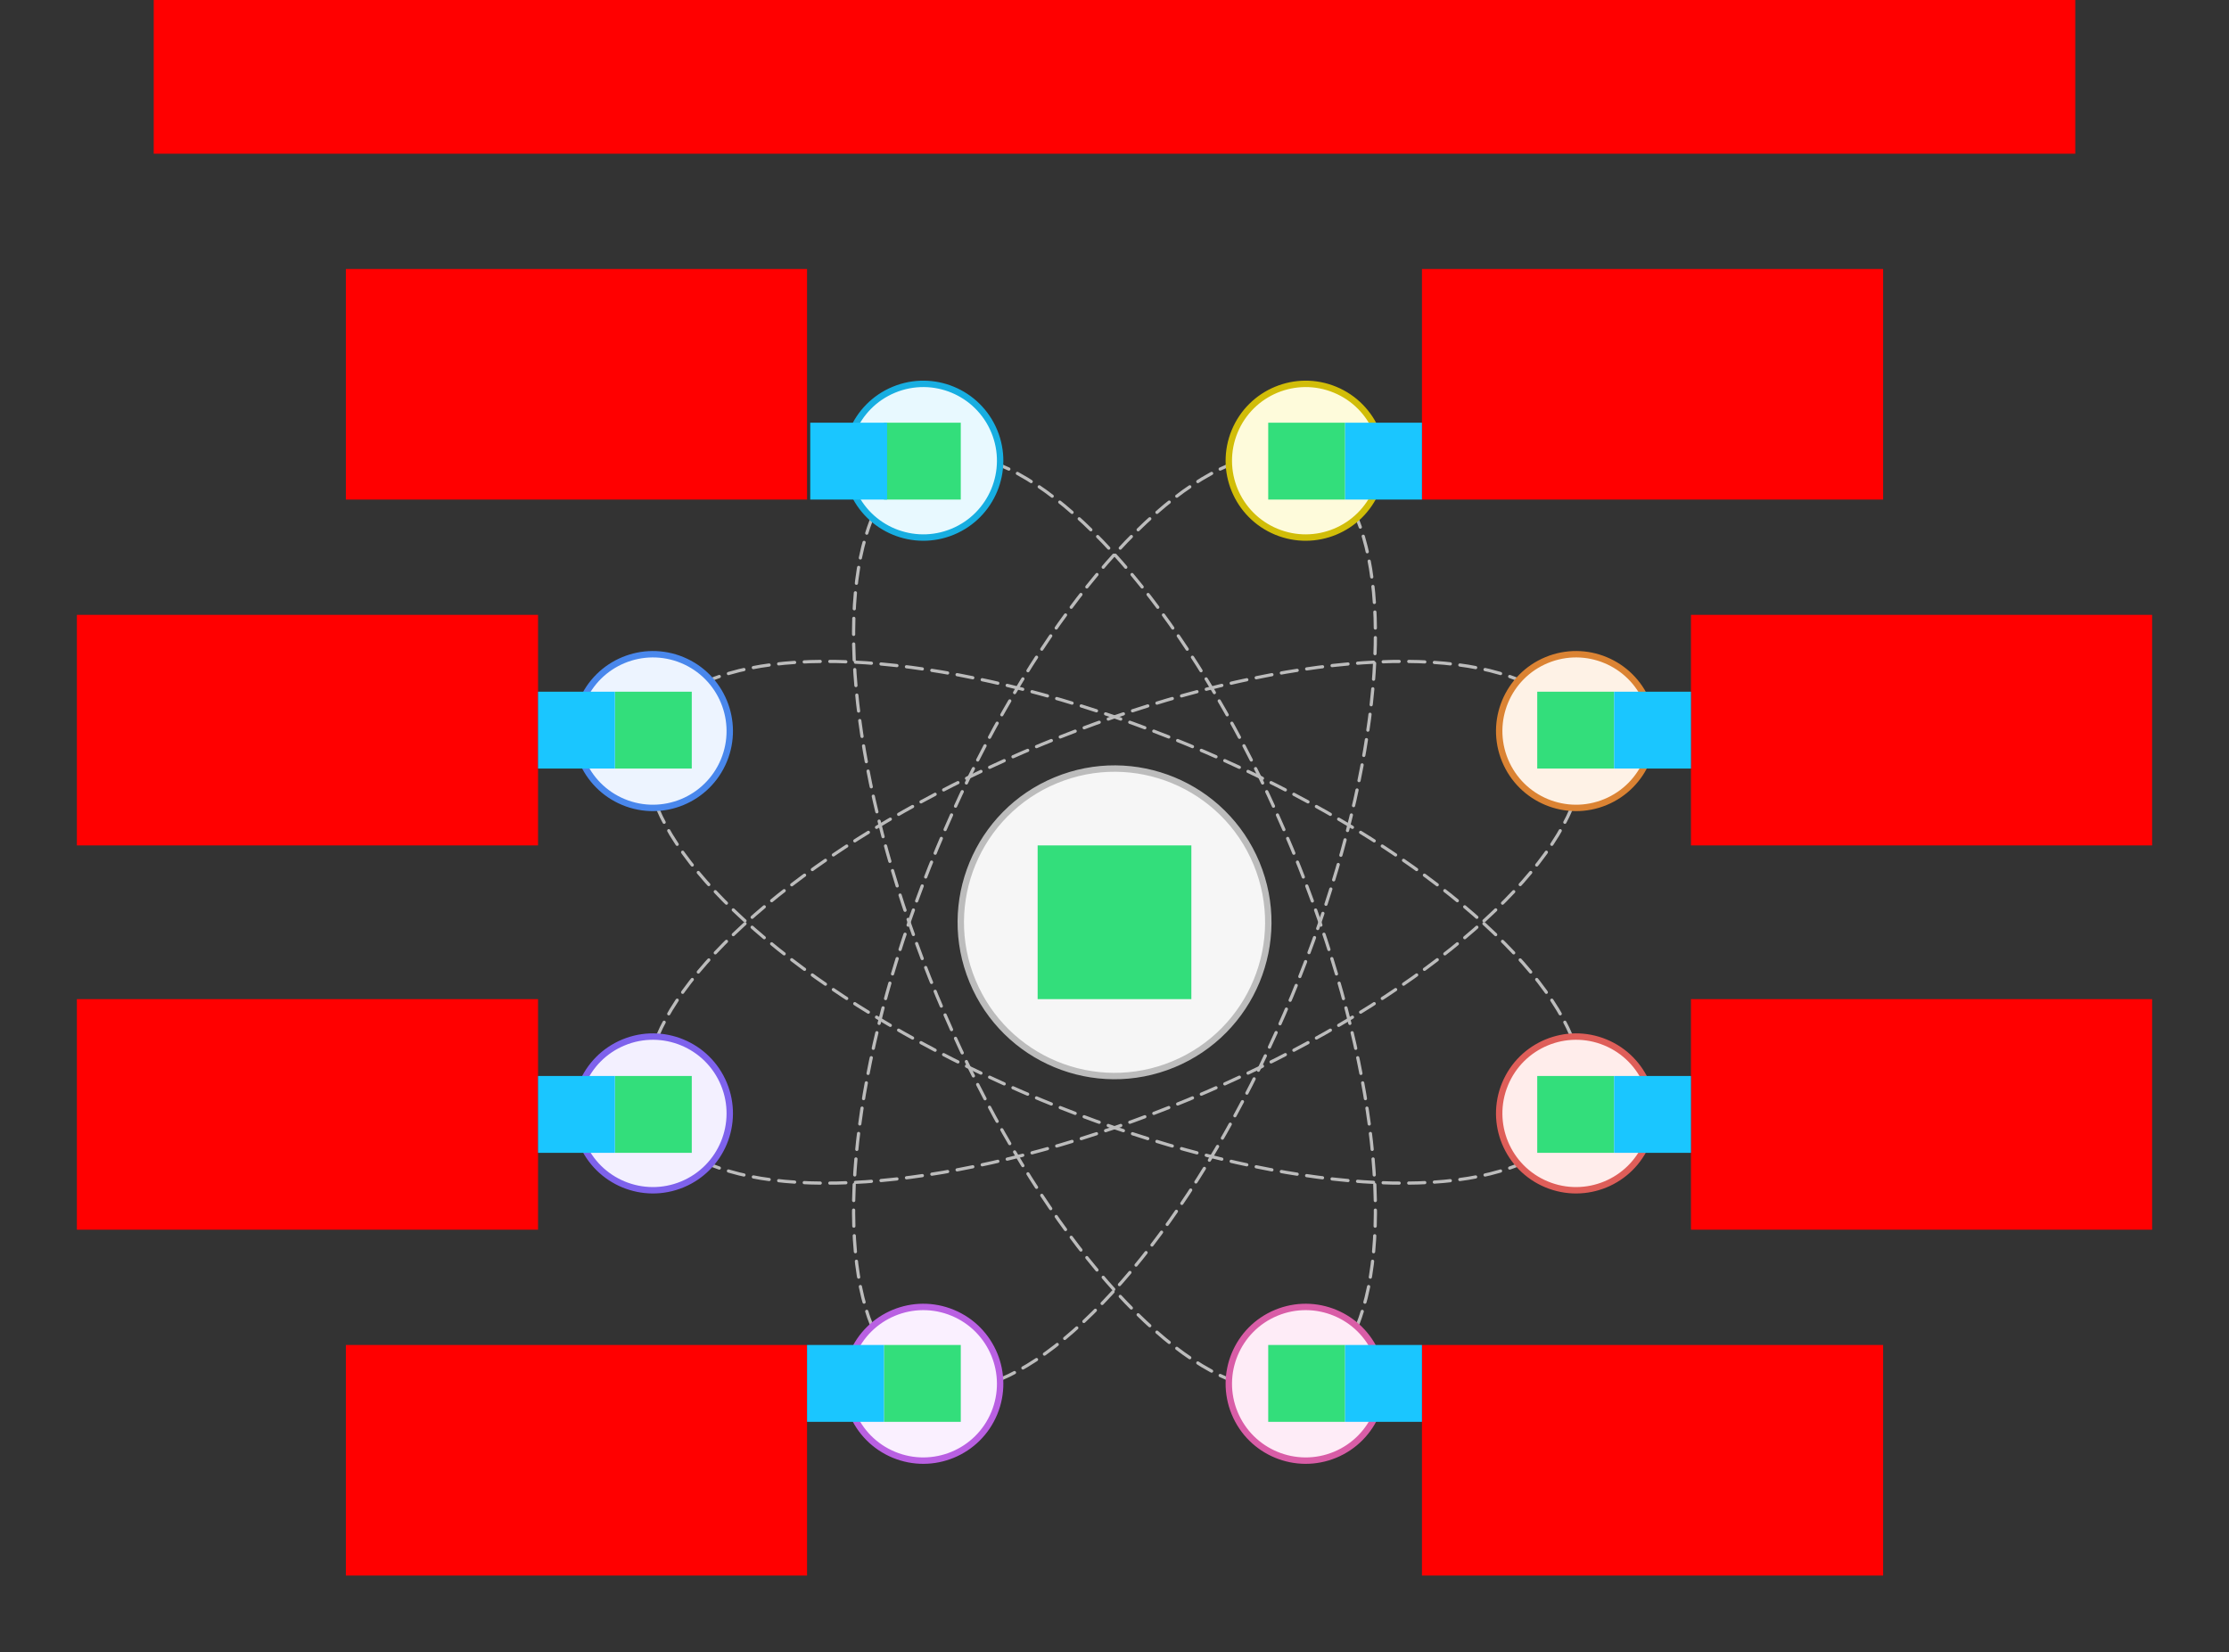 <svg xmlns="http://www.w3.org/2000/svg" width="696" height="516">
    <rect width="100%" height="100%" fill="#333333" stroke="none"/>
    <g id="sector-atom-v2--family--8">
        <g id="lines">
            <g id="common">
                <g id="cu" data-entity-classes="KeepStroke">
                    <path id="Subtract" data-entity-classes="KeepStroke" transform="translate(205.241, 206.534)" fill="none" stroke="#bcbcbc" stroke-width="1" stroke-linejoin="round" stroke-linecap="round" stroke-miterlimit="4" stroke-dasharray="5 3" d="M 0 117.199 C 12.249 87.821 58.508 51.421 119.798 26.034 C 181.086 0.647 239.533 -6.325 268.969 5.786 M 285.523 45.722 C 273.282 75.102 227.018 111.509 165.72 136.899 C 104.42 162.291 45.962 169.26 16.532 157.14"/>
                    <path id="Subtract_1" data-entity-classes="KeepStroke" transform="translate(266.534, 145.236)" fill="none" stroke="#bcbcbc" stroke-width="1" stroke-linejoin="round" stroke-linecap="round" stroke-miterlimit="4" stroke-dasharray="5 3" d="M 5.79 16.546 C -6.326 45.978 0.645 104.431 26.034 165.725 C 51.42 227.015 87.82 273.274 117.198 285.523 M 157.144 268.982 C 169.259 239.549 162.288 181.097 136.899 119.803 C 111.508 58.505 75.102 12.241 45.721 0"/>
                    <path id="Subtract_2" data-entity-classes="KeepStroke" transform="translate(266.534, 145.241)" fill="none" stroke="#bcbcbc" stroke-width="1" stroke-linejoin="round" stroke-linecap="round" stroke-miterlimit="4" stroke-dasharray="5 3" d="M 45.722 285.523 C 75.102 273.282 111.509 227.018 136.899 165.72 C 162.29 104.42 169.26 45.962 157.14 16.532 M 5.786 268.969 C -6.325 239.533 0.647 181.086 26.034 119.798 C 51.421 58.508 87.821 12.249 117.199 0"/>
                    <path id="Subtract_3" data-entity-classes="KeepStroke" transform="translate(205.236, 206.534)" fill="none" stroke="#bcbcbc" stroke-width="1" stroke-linejoin="round" stroke-linecap="round" stroke-miterlimit="4" stroke-dasharray="5 3" d="M 0 45.722 C 12.241 75.102 58.505 111.508 119.803 136.899 C 181.097 162.288 239.549 169.259 268.982 157.144 M 285.523 117.198 C 273.274 87.82 227.014 51.42 165.725 26.034 C 104.431 0.645 45.978 -6.326 16.546 5.79"/>
                </g>
            </g>
            <g id="g-0">
                <g id="cu_Vector">
                    <path id="Vector" transform="translate(300, 240)" fill="#f6f6f6" d="M 92.359 29.644 C 102.504 54.136 90.873 82.214 66.381 92.359 C 41.89 102.504 13.811 90.873 3.666 66.381 C -6.479 41.89 5.152 13.811 29.644 3.666 C 54.136 -6.479 82.214 5.152 92.359 29.644 Z"/>
                    <path id="Vector_1" transform="translate(300, 240)" fill="none" stroke="#bcbcbc" stroke-width="2" stroke-linejoin="round" stroke-linecap="round" stroke-miterlimit="4" d="M 92.359 29.644 C 102.504 54.136 90.873 82.214 66.381 92.359 C 41.89 102.504 13.811 90.873 3.666 66.381 C -6.479 41.89 5.152 13.811 29.644 3.666 C 54.136 -6.479 82.214 5.152 92.359 29.644 Z"/>
                </g>
            </g>
            <g id="g-8">
                <g id="cu_Vector_1">
                    <path id="Vector_2" transform="translate(264.295, 119.868)" fill="#e8f9ff" d="M 33.182 46.167 C 20.939 51.238 6.904 45.425 1.833 33.182 C -3.238 20.939 2.575 6.904 14.818 1.833 C 27.061 -3.238 41.096 2.575 46.167 14.818 C 51.238 27.061 45.425 41.096 33.182 46.167 Z"/>
                    <path id="Vector_3" transform="translate(264.295, 119.868)" fill="none" stroke="#17aee1" stroke-width="2" stroke-linejoin="round" stroke-linecap="round" stroke-miterlimit="4" d="M 33.182 46.167 C 20.939 51.238 6.904 45.425 1.833 33.182 C -3.238 20.939 2.575 6.904 14.818 1.833 C 27.061 -3.238 41.096 2.575 46.167 14.818 C 51.238 27.061 45.425 41.096 33.182 46.167 Z"/>
                </g>
            </g>
            <g id="g-7">
                <g id="cu_Vector_2">
                    <path id="Vector_4" transform="translate(179.869, 204.295)" fill="#edf4ff" d="M 46.167 33.182 C 41.096 45.425 27.061 51.238 14.818 46.167 C 2.575 41.096 -3.238 27.061 1.833 14.818 C 6.904 2.575 20.939 -3.238 33.182 1.833 C 45.425 6.904 51.238 20.939 46.167 33.182 Z"/>
                    <path id="Vector_5" transform="translate(179.869, 204.295)" fill="none" stroke="#4987ec" stroke-width="2" stroke-linejoin="round" stroke-linecap="round" stroke-miterlimit="4" d="M 46.167 33.182 C 41.096 45.425 27.061 51.238 14.818 46.167 C 2.575 41.096 -3.238 27.061 1.833 14.818 C 6.904 2.575 20.939 -3.238 33.182 1.833 C 45.425 6.904 51.238 20.939 46.167 33.182 Z"/>
                </g>
            </g>
            <g id="g-6">
                <g id="cu_Vector_3">
                    <path id="Vector_6" transform="translate(179.869, 323.692)" fill="#f3f0ff" d="M 46.167 14.818 C 51.238 27.061 45.425 41.096 33.182 46.167 C 20.939 51.238 6.904 45.425 1.833 33.182 C -3.238 20.939 2.575 6.904 14.818 1.833 C 27.061 -3.238 41.096 2.575 46.167 14.818 Z"/>
                    <path id="Vector_7" transform="translate(179.869, 323.692)" fill="none" stroke="#7e62ec" stroke-width="2" stroke-linejoin="round" stroke-linecap="round" stroke-miterlimit="4" d="M 46.167 14.818 C 51.238 27.061 45.425 41.096 33.182 46.167 C 20.939 51.238 6.904 45.425 1.833 33.182 C -3.238 20.939 2.575 6.904 14.818 1.833 C 27.061 -3.238 41.096 2.575 46.167 14.818 Z"/>
                </g>
            </g>
            <g id="g-5">
                <g id="cu_Vector_4">
                    <path id="Vector_8" transform="translate(264.295, 408.119)" fill="#faf0ff" d="M 14.818 46.167 C 2.575 41.096 -3.238 27.061 1.833 14.818 C 6.904 2.575 20.939 -3.238 33.182 1.833 C 45.425 6.904 51.238 20.939 46.167 33.182 C 41.096 45.425 27.061 51.238 14.818 46.167 Z"/>
                    <path id="Vector_9" transform="translate(264.295, 408.119)" fill="none" stroke="#b960e2" stroke-width="2" stroke-linejoin="round" stroke-linecap="round" stroke-miterlimit="4" d="M 14.818 46.167 C 2.575 41.096 -3.238 27.061 1.833 14.818 C 6.904 2.575 20.939 -3.238 33.182 1.833 C 45.425 6.904 51.238 20.939 46.167 33.182 C 41.096 45.425 27.061 51.238 14.818 46.167 Z"/>
                </g>
            </g>
            <g id="g-4">
                <g id="cu_Vector_5">
                    <path id="Vector_10" transform="translate(383.692, 408.119)" fill="#feecf7" d="M 33.182 46.167 C 20.939 51.238 6.904 45.425 1.833 33.182 C -3.238 20.939 2.575 6.904 14.818 1.833 C 27.061 -3.238 41.096 2.575 46.167 14.818 C 51.238 27.061 45.425 41.096 33.182 46.167 Z"/>
                    <path id="Vector_11" transform="translate(383.692, 408.119)" fill="none" stroke="#d95da7" stroke-width="2" stroke-linejoin="round" stroke-linecap="round" stroke-miterlimit="4" d="M 33.182 46.167 C 20.939 51.238 6.904 45.425 1.833 33.182 C -3.238 20.939 2.575 6.904 14.818 1.833 C 27.061 -3.238 41.096 2.575 46.167 14.818 C 51.238 27.061 45.425 41.096 33.182 46.167 Z"/>
                </g>
            </g>
            <g id="g-3">
                <g id="cu_Vector_6">
                    <path id="Vector_12" transform="translate(468.119, 323.692)" fill="#ffedeb" d="M 46.167 33.182 C 41.096 45.425 27.061 51.238 14.818 46.167 C 2.575 41.096 -3.238 27.061 1.833 14.818 C 6.904 2.575 20.939 -3.238 33.182 1.833 C 45.425 6.904 51.238 20.939 46.167 33.182 Z"/>
                    <path id="Vector_13" transform="translate(468.119, 323.692)" fill="none" stroke="#df5e59" stroke-width="2" stroke-linejoin="round" stroke-linecap="round" stroke-miterlimit="4" d="M 46.167 33.182 C 41.096 45.425 27.061 51.238 14.818 46.167 C 2.575 41.096 -3.238 27.061 1.833 14.818 C 6.904 2.575 20.939 -3.238 33.182 1.833 C 45.425 6.904 51.238 20.939 46.167 33.182 Z"/>
                </g>
            </g>
            <g id="g-2">
                <g id="cu_Vector_7">
                    <path id="Vector_14" transform="translate(468.119, 204.295)" fill="#fef2e6" d="M 46.167 14.818 C 51.238 27.061 45.425 41.096 33.182 46.167 C 20.939 51.238 6.904 45.425 1.833 33.182 C -3.238 20.939 2.575 6.904 14.818 1.833 C 27.061 -3.238 41.096 2.575 46.167 14.818 Z"/>
                    <path id="Vector_15" transform="translate(468.119, 204.295)" fill="none" stroke="#db8333" stroke-width="2" stroke-linejoin="round" stroke-linecap="round" stroke-miterlimit="4" d="M 46.167 14.818 C 51.238 27.061 45.425 41.096 33.182 46.167 C 20.939 51.238 6.904 45.425 1.833 33.182 C -3.238 20.939 2.575 6.904 14.818 1.833 C 27.061 -3.238 41.096 2.575 46.167 14.818 Z"/>
                </g>
            </g>
            <g id="g-1">
                <g id="cu_Vector_8">
                    <path id="Vector_16" transform="translate(383.692, 119.869)" fill="#fefbdb" d="M 14.818 46.167 C 2.575 41.096 -3.238 27.061 1.833 14.818 C 6.904 2.575 20.939 -3.238 33.182 1.833 C 45.425 6.904 51.238 20.939 46.167 33.182 C 41.096 45.425 27.061 51.238 14.818 46.167 Z"/>
                    <path id="Vector_17" transform="translate(383.692, 119.869)" fill="none" stroke="#d1bd08" stroke-width="2" stroke-linejoin="round" stroke-linecap="round" stroke-miterlimit="4" d="M 14.818 46.167 C 2.575 41.096 -3.238 27.061 1.833 14.818 C 6.904 2.575 20.939 -3.238 33.182 1.833 C 45.425 6.904 51.238 20.939 46.167 33.182 C 41.096 45.425 27.061 51.238 14.818 46.167 Z"/>
                </g>
            </g>
        </g>
        <path id="ic-cc-8" transform="translate(276, 132)" fill="#33de7b1a" d="M 0 0 L 24 0 L 24 24 L 0 24 L 0 0 Z"/>
        <path id="ic-cc-7" transform="translate(192, 216)" fill="#33de7b1a" d="M 0 0 L 24 0 L 24 24 L 0 24 L 0 0 Z"/>
        <path id="ic-cc-6" transform="translate(192, 336)" fill="#33de7b1a" d="M 0 0 L 24 0 L 24 24 L 0 24 L 0 0 Z"/>
        <path id="ic-cc-5" transform="matrix(1, -1.6653345369377348e-16, 1.6653345369377348e-16, 1, 276, 420)" fill="#33de7b1a" d="M 0 0 L 24 0 L 24 24 L 0 24 L 0 0 Z"/>
        <path id="ic-cc-4" transform="matrix(1, -1.6653345369377348e-16, 1.6653345369377348e-16, 1, 396, 420)" fill="#33de7b1a" d="M 0 0 L 24 0 L 24 24 L 0 24 L 0 0 Z"/>
        <path id="ic-cc-3" transform="translate(480, 336)" fill="#33de7b1a" d="M 0 0 L 24 0 L 24 24 L 0 24 L 0 0 Z"/>
        <path id="ic-cc-2" transform="matrix(1, -5.551115123125783e-17, 5.551115123125783e-17, 1, 480, 216)" fill="#33de7b1a" d="M 0 0 L 24 0 L 24 24 L 0 24 L 0 0 Z"/>
        <path id="ic-cc-1" transform="matrix(1, 1.1102230246251565e-16, -1.1102230246251565e-16, 1, 396, 132)" fill="#33de7b1a" d="M 0 0 L 24 0 L 24 24 L 0 24 L 0 0 Z"/>
        <path id="ic-cc-0" transform="matrix(1, 1.1102230246251565e-16, -1.1102230246251565e-16, 1, 324, 264)" fill="#33de7b1a" d="M 0 0 L 48 0 L 48 48 L 0 48 L 0 0 Z"/>
        <path id="tx-rb-8" transform="matrix(1, -5.551115123125783e-17, 5.551115123125783e-17, 1, 108, 84)" fill="#ff00001a" d="M 0 0 L 144 0 L 144 72 L 0 72 L 0 0 Z"/>
        <path id="tx-rc-7" transform="translate(24, 192)" fill="#ff00001a" d="M 0 0 L 144 0 L 144 72 L 0 72 L 0 0 Z"/>
        <path id="tx-rc-6" transform="matrix(1, -5.551115123125783e-17, 5.551115123125783e-17, 1, 24, 312)" fill="#ff00001a" d="M 0 0 L 144 0 L 144 72 L 0 72 L 0 0 Z"/>
        <path id="tx-rt-5" transform="translate(108, 420)" fill="#ff00001a" d="M 0 0 L 144 0 L 144 72 L 0 72 L 0 0 Z"/>
        <path id="tx-lt-4" transform="matrix(1, -5.551115123125783e-17, 5.551115123125783e-17, 1, 444, 420)" fill="#ff00001a" d="M 0 0 L 144 0 L 144 72 L 0 72 L 0 0 Z"/>
        <path id="tx-lc-3" transform="translate(528, 312)" fill="#ff00001a" d="M 0 0 L 144 0 L 144 72 L 0 72 L 0 0 Z"/>
        <path id="tx-lc-2" transform="matrix(1, -5.551115123125783e-17, 5.551115123125783e-17, 1, 528, 192)" fill="#ff00001a" d="M 0 0 L 144 0 L 144 72 L 0 72 L 0 0 Z"/>
        <path id="tx-lb-1" transform="translate(444, 84)" fill="#ff00001a" d="M 0 0 L 144 0 L 144 72 L 0 72 L 0 0 Z"/>
        <rect id="bt-cc-remove-8" fill="#1ac6ff33" transform="translate(253, 132)" width="24" height="24" rx="0" ry="0"/>
        <rect id="bt-cc-remove-7" fill="#1ac6ff33" transform="translate(168, 216)" width="24" height="24" rx="0" ry="0"/>
        <rect id="bt-cc-remove-6" fill="#1ac6ff33" transform="translate(168, 336)" width="24" height="24" rx="0" ry="0"/>
        <rect id="bt-cc-remove-5" fill="#1ac6ff33" transform="translate(252, 420)" width="24" height="24" rx="0" ry="0"/>
        <rect id="bt-cc-remove-4" fill="#1ac6ff33" transform="translate(420, 420)" width="24" height="24" rx="0" ry="0"/>
        <rect id="bt-cc-remove-3" fill="#1ac6ff33" transform="translate(504, 336)" width="24" height="24" rx="0" ry="0"/>
        <rect id="bt-cc-remove-2" fill="#1ac6ff33" transform="translate(504, 216)" width="24" height="24" rx="0" ry="0"/>
        <rect id="bt-cc-remove-1" fill="#1ac6ff33" transform="translate(420, 132)" width="24" height="24" rx="0" ry="0"/>
        <path id="tx-cb-title" transform="matrix(1, -1.6081230200044232e-16, 1.6081230200044232e-16, 1, 48, 0)" fill="#ff00001a" d="M 0 0 L 600 0 L 600 48 L 0 48 L 0 0 Z"/>
    </g>
</svg>
